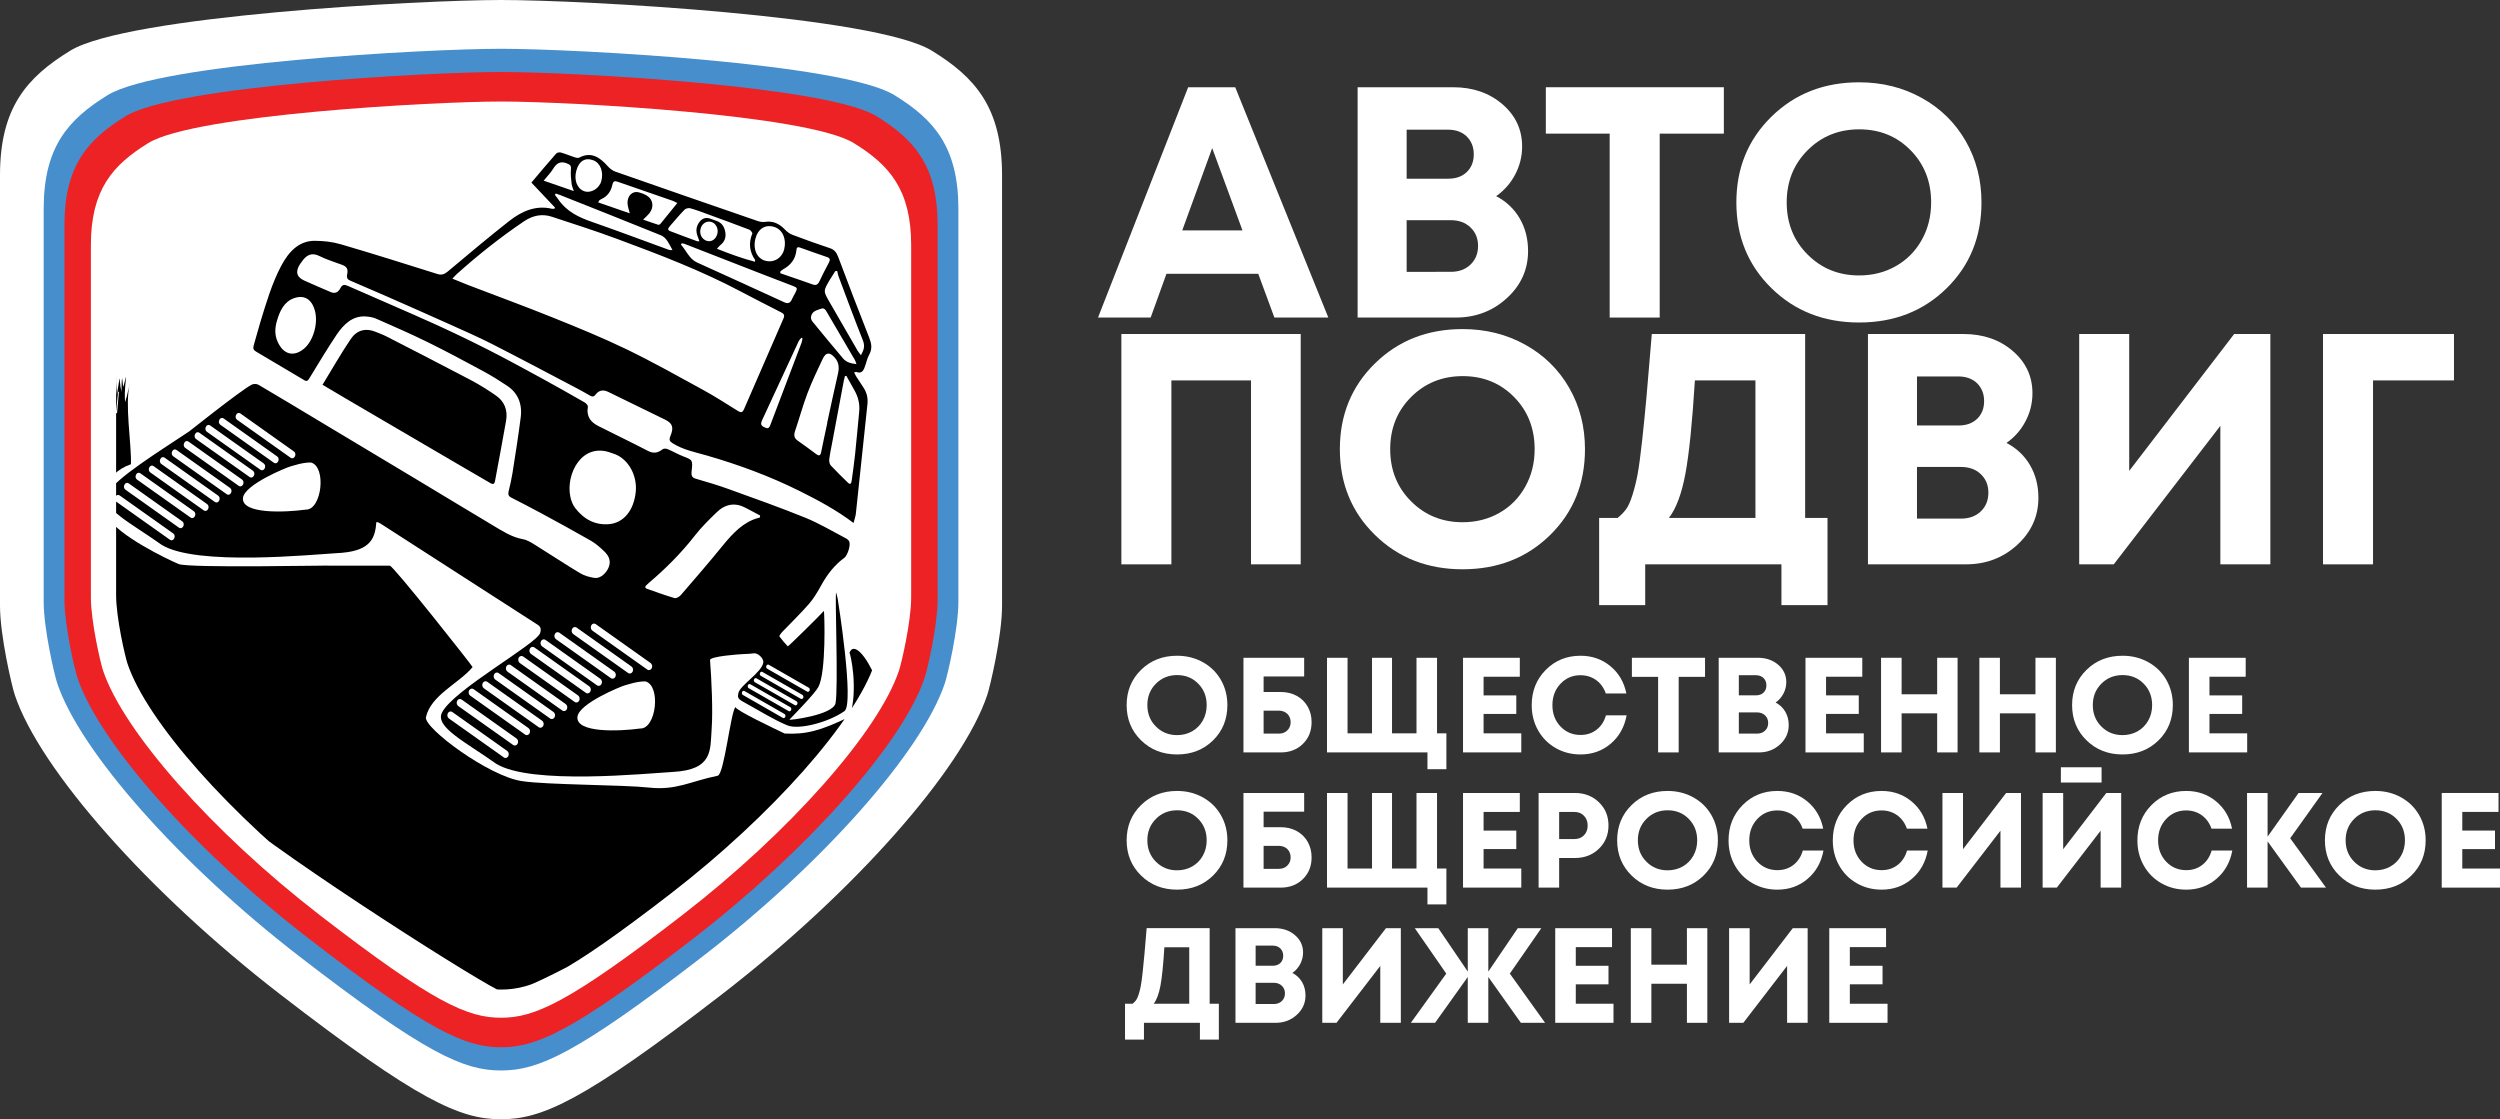 <?xml version="1.0" encoding="utf-8"?>
<!-- Generator: Adobe Illustrator 28.0.0, SVG Export Plug-In . SVG Version: 6.00 Build 0)  -->
<svg version="1.1" id="Layer_1" xmlns="http://www.w3.org/2000/svg" xmlns:xlink="http://www.w3.org/1999/xlink" x="0px" y="0px"
	 viewBox="0 0 1855.56 830.74" style="enable-background:new 0 0 1855.56 830.74;" xml:space="preserve">
<rect x="0" y="0" width="1855.56" height="830.74" fill="#333333" stroke="none"/>
<style type="text/css">
	.st0{fill:#FFFFFF;}
	.st1{fill:#478ECC;}
	.st2{fill:#AFADAE;}
	.st3{fill:#ED2224;}
	.st4{clip-path:url(#SVGID_00000148640690791529309230000007806968590558623912_);}
</style>
<g>
	<g>
		<path class="st0" d="M945.88,235.7l-11.97-32.48h-68.14l-11.72,32.48h-39.08l66.92-170.95h34.92l69.11,170.95H945.88z
			 M899.72,109.93l-22.22,61.06h44.69L899.72,109.93z"/>
		<path class="st0" d="M1110.48,145.59c7.49,3.91,13.31,9.4,17.46,16.48c4.15,7.08,6.23,15.18,6.23,24.3
			c0,13.68-5.25,25.32-15.75,34.92c-10.5,9.61-23.16,14.41-37.98,14.41h-72.78V64.75h70.82c14.65,0,26.86,4.19,36.63,12.58
			c9.77,8.39,14.65,18.85,14.65,31.38c0,7.33-1.71,14.25-5.13,20.76C1121.22,135.98,1116.5,141.35,1110.48,145.59z M1093.87,114.57
			c0-2.77-0.45-5.25-1.34-7.45c-0.9-2.2-2.16-4.11-3.79-5.74c-1.63-1.63-3.62-2.89-5.98-3.79c-2.36-0.89-5.01-1.34-7.94-1.34h-30.77
			v36.39h30.77c5.86,0,10.5-1.67,13.92-5.01C1092.16,124.3,1093.87,119.94,1093.87,114.57z M1076.78,201.76
			c6.02,0,10.91-1.79,14.65-5.37c3.74-3.58,5.62-8.22,5.62-13.92c0-5.53-1.87-10.09-5.62-13.68c-3.75-3.58-8.63-5.37-14.65-5.37
			h-32.73v38.34H1076.78z"/>
		<path class="st0" d="M1279.48,64.75v34.44h-47.62V235.7h-37.12V99.18h-47.38V64.75H1279.48z"/>
		<path class="st0" d="M1379.86,239.37c-26.05,0-47.75-8.51-65.08-25.52c-17.34-17.01-26.01-38.22-26.01-63.62
			s8.67-46.6,26.01-63.62c17.34-17.01,39.03-25.52,65.08-25.52c17.09,0,32.6,3.87,46.52,11.6c13.92,7.73,24.79,18.4,32.6,31.99
			c7.82,13.6,11.72,28.78,11.72,45.55c0,25.56-8.63,46.81-25.89,63.74C1427.56,230.9,1405.9,239.37,1379.86,239.37z M1379.86,204.44
			c10.09,0,19.21-2.32,27.35-6.96c8.14-4.64,14.53-11.11,19.17-19.42c4.64-8.3,6.96-17.58,6.96-27.84
			c0-15.47-5.09-28.37-15.26-38.71c-10.18-10.34-22.88-15.51-38.1-15.51c-15.23,0-28.01,5.17-38.34,15.51
			c-10.34,10.34-15.51,23.24-15.51,38.71c0,15.47,5.17,28.37,15.51,38.71C1351.97,199.28,1364.72,204.44,1379.86,204.44z"/>
		<path class="st0" d="M832.31,247.91h133.1v170.95h-36.88V282.35h-59.1v136.52h-37.12V247.91z"/>
		<path class="st0" d="M1085.57,422.53c-26.05,0-47.75-8.51-65.08-25.52c-17.34-17.01-26.01-38.22-26.01-63.62
			s8.67-46.6,26.01-63.62c17.34-17.01,39.03-25.52,65.08-25.52c17.09,0,32.6,3.87,46.52,11.6c13.92,7.73,24.79,18.4,32.6,31.99
			c7.82,13.6,11.72,28.78,11.72,45.55c0,25.56-8.63,46.81-25.89,63.74C1133.27,414.07,1111.61,422.53,1085.57,422.53z
			 M1085.57,387.61c10.09,0,19.21-2.32,27.35-6.96c8.14-4.64,14.53-11.11,19.17-19.42c4.64-8.3,6.96-17.58,6.96-27.84
			c0-15.47-5.09-28.37-15.26-38.71c-10.18-10.34-22.88-15.51-38.1-15.51c-15.23,0-28.01,5.17-38.34,15.51
			c-10.34,10.34-15.51,23.24-15.51,38.71c0,15.47,5.17,28.37,15.51,38.71C1057.68,382.44,1070.43,387.61,1085.57,387.61z"/>
		<path class="st0" d="M1339.8,384.43h16.61v64.72h-34.19v-30.28h-101.11v30.28h-34.19v-64.72h13.68c2.44-1.95,4.52-4.07,6.23-6.35
			c1.71-2.28,3.33-5.9,4.88-10.87c1.54-4.96,2.81-10.09,3.79-15.39c0.98-5.29,2.08-13.47,3.3-24.54c1.22-11.07,2.32-22.1,3.3-33.09
			c0.98-10.99,2.28-26.41,3.91-46.28h113.81V384.43z M1257.99,282.35c-1.95,31.59-4.32,54.75-7.08,69.48
			c-2.77,14.74-6.84,25.6-12.21,32.6h64.23V282.35H1257.99z"/>
		<path class="st0" d="M1489.26,328.75c7.49,3.91,13.31,9.4,17.46,16.48c4.15,7.08,6.23,15.18,6.23,24.3
			c0,13.68-5.25,25.32-15.75,34.92c-10.5,9.61-23.16,14.41-37.98,14.41h-72.78V247.91h70.82c14.65,0,26.86,4.19,36.63,12.58
			c9.77,8.39,14.65,18.85,14.65,31.38c0,7.33-1.71,14.25-5.13,20.76C1500.01,319.15,1495.28,324.52,1489.26,328.75z M1472.66,297.74
			c0-2.77-0.45-5.25-1.34-7.45c-0.9-2.2-2.16-4.11-3.79-5.74c-1.63-1.63-3.62-2.89-5.98-3.79c-2.36-0.89-5.01-1.34-7.94-1.34h-30.77
			v36.39h30.77c5.86,0,10.5-1.67,13.92-5.01C1470.95,307.47,1472.66,303.11,1472.66,297.74z M1455.56,384.92
			c6.02,0,10.91-1.79,14.65-5.37c3.74-3.58,5.62-8.22,5.62-13.92c0-5.53-1.87-10.09-5.62-13.68c-3.75-3.58-8.63-5.37-14.65-5.37
			h-32.73v38.34H1455.56z"/>
		<path class="st0" d="M1658.26,247.91h26.86v170.95h-37.12V316.05l-79.13,102.82h-25.64V247.91h37.12v101.6L1658.26,247.91z"/>
		<path class="st0" d="M1821.4,247.91v34.44h-60.08v136.52h-37.12V247.91H1821.4z"/>
	</g>
	<g>
		<path class="st0" d="M873.65,559.97c-10.7,0-19.62-3.5-26.74-10.49c-7.12-6.99-10.69-15.7-10.69-26.14s3.56-19.15,10.69-26.14
			c7.12-6.99,16.04-10.49,26.74-10.49c7.02,0,13.4,1.59,19.12,4.77c5.72,3.18,10.19,7.56,13.4,13.15
			c3.21,5.59,4.82,11.83,4.82,18.71c0,10.5-3.55,19.23-10.64,26.19C893.26,556.49,884.36,559.97,873.65,559.97z M873.65,545.62
			c4.15,0,7.89-0.95,11.24-2.86c3.34-1.91,5.97-4.57,7.88-7.98s2.86-7.22,2.86-11.44c0-6.36-2.09-11.66-6.27-15.91
			c-4.18-4.25-9.4-6.37-15.65-6.37c-6.26,0-11.51,2.12-15.75,6.37c-4.25,4.25-6.37,9.55-6.37,15.91c0,6.36,2.12,11.66,6.37,15.91
			C862.2,543.5,867.43,545.62,873.65,545.62z"/>
		<path class="st0" d="M950.52,513.61c4.48,0,8.46,0.95,11.94,2.86c3.48,1.91,6.19,4.57,8.13,7.98c1.94,3.41,2.91,7.26,2.91,11.54
			c0,6.56-2.16,11.94-6.47,16.16c-4.31,4.21-9.82,6.32-16.51,6.32h-27.6v-70.24h45.06v13.85h-30.1v11.54H950.52z M949.22,544.52
			c2.54,0,4.63-0.8,6.27-2.41c1.64-1.61,2.46-3.65,2.46-6.12c0-1.2-0.22-2.34-0.65-3.41c-0.44-1.07-1.02-1.97-1.76-2.71
			c-0.74-0.74-1.66-1.32-2.76-1.76c-1.1-0.43-2.29-0.65-3.56-0.65h-11.34v17.06H949.22z"/>
		<path class="st0" d="M1066.62,544.32h6.92v26.59h-14.05v-12.44h-74.56v-70.24h15.25v56.09h18.16v-56.09h14.85v56.09h18.16v-56.09
			h15.25V544.32z"/>
		<path class="st0" d="M1101.14,544.32h28v14.15h-43.25v-70.24h42.15v14.05h-26.89v13.85h24.28v13.75h-24.28V544.32z"/>
		<path class="st0" d="M1173.09,559.97c-6.76,0-12.91-1.59-18.46-4.77c-5.55-3.18-9.9-7.56-13.04-13.15
			c-3.15-5.58-4.72-11.79-4.72-18.61c0-10.44,3.46-19.17,10.39-26.19c6.92-7.02,15.54-10.54,25.84-10.54
			c8.56,0,15.96,2.58,22.18,7.73c6.22,5.15,10.17,11.91,11.84,20.27h-15.25c-0.94-2.74-2.31-5.13-4.11-7.17
			c-1.81-2.04-3.96-3.61-6.47-4.72s-5.24-1.66-8.18-1.66c-5.95,0-10.92,2.12-14.9,6.37c-3.98,4.25-5.97,9.53-5.97,15.85
			c0,6.32,1.99,11.59,5.97,15.8c3.98,4.21,8.95,6.32,14.9,6.32c4.62,0,8.6-1.3,11.94-3.91c3.34-2.61,5.65-6.15,6.92-10.64h15.35
			c-1.61,8.7-5.54,15.71-11.79,21.02C1189.27,557.31,1181.79,559.97,1173.09,559.97z"/>
		<path class="st0" d="M1265.52,488.22v14.15h-19.57v56.09h-15.25v-56.09h-19.47v-14.15H1265.52z"/>
		<path class="st0" d="M1317.9,521.44c3.08,1.61,5.47,3.86,7.17,6.77s2.56,6.24,2.56,9.98c0,5.62-2.16,10.4-6.47,14.35
			c-4.32,3.95-9.52,5.92-15.6,5.92h-29.9v-70.24h29.1c6.02,0,11.04,1.72,15.05,5.17c4.01,3.45,6.02,7.74,6.02,12.89
			c0,3.01-0.7,5.85-2.11,8.53S1320.37,519.7,1317.9,521.44z M1311.07,508.69c0-1.14-0.19-2.16-0.55-3.06
			c-0.37-0.9-0.89-1.69-1.56-2.36c-0.67-0.67-1.49-1.19-2.46-1.56c-0.97-0.37-2.06-0.55-3.26-0.55h-12.64v14.95h12.64
			c2.41,0,4.31-0.68,5.72-2.06C1310.37,512.69,1311.07,510.9,1311.07,508.69z M1304.05,544.52c2.47,0,4.48-0.74,6.02-2.21
			c1.54-1.47,2.31-3.38,2.31-5.72c0-2.27-0.77-4.15-2.31-5.62c-1.54-1.47-3.55-2.21-6.02-2.21h-13.45v15.75H1304.05z"/>
		<path class="st0" d="M1355.33,544.32h28v14.15h-43.25v-70.24h42.15v14.05h-26.89v13.85h24.28v13.75h-24.28V544.32z"/>
		<path class="st0" d="M1437.81,488.22h15.15v70.24h-15.15v-29h-26.39v29h-15.25v-70.24h15.25v27.09h26.39V488.22z"/>
		<path class="st0" d="M1510.77,488.22h15.15v70.24h-15.15v-29h-26.39v29h-15.25v-70.24h15.25v27.09h26.39V488.22z"/>
		<path class="st0" d="M1575.39,559.97c-10.7,0-19.62-3.5-26.74-10.49c-7.12-6.99-10.69-15.7-10.69-26.14s3.56-19.15,10.69-26.14
			c7.12-6.99,16.04-10.49,26.74-10.49c7.02,0,13.4,1.59,19.12,4.77c5.72,3.18,10.19,7.56,13.4,13.15
			c3.21,5.59,4.82,11.83,4.82,18.71c0,10.5-3.55,19.23-10.64,26.19C1594.99,556.49,1586.09,559.97,1575.39,559.97z M1575.39,545.62
			c4.15,0,7.89-0.95,11.24-2.86c3.34-1.91,5.97-4.57,7.88-7.98s2.86-7.22,2.86-11.44c0-6.36-2.09-11.66-6.27-15.91
			c-4.18-4.25-9.4-6.37-15.65-6.37c-6.26,0-11.51,2.12-15.75,6.37c-4.25,4.25-6.37,9.55-6.37,15.91c0,6.36,2.12,11.66,6.37,15.91
			C1563.93,543.5,1569.17,545.62,1575.39,545.62z"/>
		<path class="st0" d="M1639.91,544.32h28v14.15h-43.25v-70.24h42.15v14.05h-26.89v13.85h24.28v13.75h-24.28V544.32z"/>
		<path class="st0" d="M873.65,660.32c-10.7,0-19.62-3.5-26.74-10.49c-7.12-6.99-10.69-15.7-10.69-26.14s3.56-19.15,10.69-26.14
			c7.12-6.99,16.04-10.49,26.74-10.49c7.02,0,13.4,1.59,19.12,4.77c5.72,3.18,10.19,7.56,13.4,13.15
			c3.21,5.59,4.82,11.83,4.82,18.71c0,10.5-3.55,19.23-10.64,26.19C893.26,656.84,884.36,660.32,873.65,660.32z M873.65,645.97
			c4.15,0,7.89-0.95,11.24-2.86c3.34-1.91,5.97-4.57,7.88-7.98s2.86-7.22,2.86-11.44c0-6.36-2.09-11.66-6.27-15.91
			c-4.18-4.25-9.4-6.37-15.65-6.37c-6.26,0-11.51,2.12-15.75,6.37c-4.25,4.25-6.37,9.55-6.37,15.91c0,6.36,2.12,11.66,6.37,15.91
			C862.2,643.85,867.43,645.97,873.65,645.97z"/>
		<path class="st0" d="M950.52,613.96c4.48,0,8.46,0.95,11.94,2.86c3.48,1.91,6.19,4.57,8.13,7.98c1.94,3.41,2.91,7.26,2.91,11.54
			c0,6.56-2.16,11.94-6.47,16.16c-4.31,4.21-9.82,6.32-16.51,6.32h-27.6v-70.24h45.06v13.85h-30.1v11.54H950.52z M949.22,644.87
			c2.54,0,4.63-0.8,6.27-2.41c1.64-1.61,2.46-3.65,2.46-6.12c0-1.2-0.22-2.34-0.65-3.41c-0.44-1.07-1.02-1.97-1.76-2.71
			c-0.74-0.74-1.66-1.32-2.76-1.76c-1.1-0.43-2.29-0.65-3.56-0.65h-11.34v17.06H949.22z"/>
		<path class="st0" d="M1066.62,644.66h6.92v26.59h-14.05v-12.44h-74.56v-70.24h15.25v56.09h18.16v-56.09h14.85v56.09h18.16v-56.09
			h15.25V644.66z"/>
		<path class="st0" d="M1101.14,644.66h28v14.15h-43.25v-70.24h42.15v14.05h-26.89v13.85h24.28v13.75h-24.28V644.66z"/>
		<path class="st0" d="M1168.98,588.57c7.09,0,13.01,2.29,17.76,6.87c4.75,4.58,7.12,10.34,7.12,17.26s-2.38,12.68-7.12,17.26
			c-4.75,4.58-10.67,6.87-17.76,6.87h-11.74v21.98h-15.25v-70.24H1168.98z M1168.38,622.79c3.01,0,5.43-0.94,7.27-2.81
			c1.84-1.87,2.76-4.28,2.76-7.23c0-2.94-0.92-5.37-2.76-7.27c-1.84-1.91-4.26-2.86-7.27-2.86h-11.14v20.17H1168.38z"/>
		<path class="st0" d="M1237.72,660.32c-10.7,0-19.62-3.5-26.74-10.49c-7.12-6.99-10.69-15.7-10.69-26.14s3.56-19.15,10.69-26.14
			c7.12-6.99,16.04-10.49,26.74-10.49c7.02,0,13.4,1.59,19.12,4.77c5.72,3.18,10.19,7.56,13.4,13.15
			c3.21,5.59,4.82,11.83,4.82,18.71c0,10.5-3.55,19.23-10.64,26.19C1257.32,656.84,1248.42,660.32,1237.72,660.32z M1237.72,645.97
			c4.15,0,7.89-0.95,11.24-2.86c3.34-1.91,5.97-4.57,7.88-7.98s2.86-7.22,2.86-11.44c0-6.36-2.09-11.66-6.27-15.91
			c-4.18-4.25-9.4-6.37-15.65-6.37c-6.26,0-11.51,2.12-15.75,6.37c-4.25,4.25-6.37,9.55-6.37,15.91c0,6.36,2.12,11.66,6.37,15.91
			C1226.26,643.85,1231.49,645.97,1237.72,645.97z"/>
		<path class="st0" d="M1319.2,660.32c-6.76,0-12.91-1.59-18.46-4.77c-5.55-3.18-9.9-7.56-13.04-13.15
			c-3.15-5.58-4.72-11.79-4.72-18.61c0-10.44,3.46-19.17,10.39-26.19c6.92-7.02,15.54-10.54,25.84-10.54
			c8.56,0,15.96,2.58,22.18,7.73c6.22,5.15,10.17,11.91,11.84,20.27h-15.25c-0.94-2.74-2.31-5.13-4.11-7.17
			c-1.81-2.04-3.96-3.61-6.47-4.72s-5.24-1.66-8.18-1.66c-5.95,0-10.92,2.12-14.9,6.37c-3.98,4.25-5.97,9.53-5.97,15.85
			c0,6.32,1.99,11.59,5.97,15.8c3.98,4.21,8.95,6.32,14.9,6.32c4.62,0,8.6-1.3,11.94-3.91c3.34-2.61,5.65-6.15,6.92-10.64h15.35
			c-1.61,8.7-5.54,15.71-11.79,21.02C1335.37,657.66,1327.89,660.32,1319.2,660.32z"/>
		<path class="st0" d="M1396.57,660.32c-6.76,0-12.91-1.59-18.46-4.77c-5.55-3.18-9.9-7.56-13.04-13.15
			c-3.15-5.58-4.72-11.79-4.72-18.61c0-10.44,3.46-19.17,10.39-26.19c6.92-7.02,15.54-10.54,25.84-10.54
			c8.56,0,15.96,2.58,22.18,7.73c6.22,5.15,10.17,11.91,11.84,20.27h-15.25c-0.94-2.74-2.31-5.13-4.11-7.17
			c-1.81-2.04-3.96-3.61-6.47-4.72s-5.24-1.66-8.18-1.66c-5.95,0-10.92,2.12-14.9,6.37c-3.98,4.25-5.97,9.53-5.97,15.85
			c0,6.32,1.99,11.59,5.97,15.8c3.98,4.21,8.95,6.32,14.9,6.32c4.62,0,8.6-1.3,11.94-3.91c3.34-2.61,5.65-6.15,6.92-10.64h15.35
			c-1.61,8.7-5.54,15.71-11.79,21.02C1412.74,657.66,1405.26,660.32,1396.57,660.32z"/>
		<path class="st0" d="M1488.99,588.57h11.04v70.24h-15.25v-42.25l-32.51,42.25h-10.54v-70.24h15.25v41.75L1488.99,588.57z"/>
		<path class="st0" d="M1563.35,588.57h11.04v70.24h-15.25v-42.25l-32.51,42.25h-10.54v-70.24h15.25v41.75L1563.35,588.57z
			 M1529.63,580.84V569.5h30.21v11.34H1529.63z"/>
		<path class="st0" d="M1622.65,660.32c-6.76,0-12.91-1.59-18.46-4.77c-5.55-3.18-9.9-7.56-13.04-13.15
			c-3.15-5.58-4.72-11.79-4.72-18.61c0-10.44,3.46-19.17,10.39-26.19c6.92-7.02,15.54-10.54,25.84-10.54
			c8.56,0,15.96,2.58,22.18,7.73c6.22,5.15,10.17,11.91,11.84,20.27h-15.25c-0.94-2.74-2.31-5.13-4.11-7.17
			c-1.81-2.04-3.96-3.61-6.47-4.72s-5.24-1.66-8.18-1.66c-5.95,0-10.92,2.12-14.9,6.37c-3.98,4.25-5.97,9.53-5.97,15.85
			c0,6.32,1.99,11.59,5.97,15.8c3.98,4.21,8.95,6.32,14.9,6.32c4.62,0,8.6-1.3,11.94-3.91c3.34-2.61,5.65-6.15,6.92-10.64h15.35
			c-1.61,8.7-5.54,15.71-11.79,21.02C1638.82,657.66,1631.35,660.32,1622.65,660.32z"/>
		<path class="st0" d="M1726.41,658.81h-18.56l-24.79-34.32v34.32h-15.25v-70.24h15.25v32.41l22.98-32.41h17.76l-23.98,33.62
			L1726.41,658.81z"/>
		<path class="st0" d="M1763.04,660.32c-10.7,0-19.62-3.5-26.74-10.49c-7.12-6.99-10.69-15.7-10.69-26.14s3.56-19.15,10.69-26.14
			c7.12-6.99,16.04-10.49,26.74-10.49c7.02,0,13.4,1.59,19.12,4.77c5.72,3.18,10.19,7.56,13.4,13.15
			c3.21,5.59,4.82,11.83,4.82,18.71c0,10.5-3.55,19.23-10.64,26.19C1782.64,656.84,1773.74,660.32,1763.04,660.32z M1763.04,645.97
			c4.15,0,7.89-0.95,11.24-2.86c3.34-1.91,5.97-4.57,7.88-7.98s2.86-7.22,2.86-11.44c0-6.36-2.09-11.66-6.27-15.91
			c-4.18-4.25-9.4-6.37-15.65-6.37c-6.26,0-11.51,2.12-15.75,6.37c-4.25,4.25-6.37,9.55-6.37,15.91c0,6.36,2.12,11.66,6.37,15.91
			C1751.58,643.85,1756.82,645.97,1763.04,645.97z"/>
		<path class="st0" d="M1827.56,644.66h28v14.15h-43.25v-70.24h42.15v14.05h-26.89v13.85h24.28v13.75h-24.28V644.66z"/>
		<path class="st0" d="M897.84,745.01h6.82v26.59h-14.05v-12.44h-41.54v12.44h-14.05v-26.59h5.62c1-0.8,1.86-1.67,2.56-2.61
			c0.7-0.94,1.37-2.42,2.01-4.47c0.64-2.04,1.15-4.15,1.56-6.32s0.85-5.54,1.35-10.09c0.5-4.55,0.95-9.08,1.35-13.6
			s0.94-10.85,1.61-19.02h46.76V745.01z M864.22,703.07c-0.8,12.98-1.77,22.5-2.91,28.55c-1.14,6.05-2.81,10.52-5.02,13.4h26.39
			v-41.95H864.22z"/>
		<path class="st0" d="M959.25,722.13c3.08,1.61,5.47,3.86,7.17,6.77s2.56,6.24,2.56,9.98c0,5.62-2.16,10.4-6.47,14.35
			c-4.32,3.95-9.52,5.92-15.6,5.92H917v-70.24h29.1c6.02,0,11.04,1.72,15.05,5.17c4.01,3.45,6.02,7.74,6.02,12.9
			c0,3.01-0.7,5.85-2.11,8.53C963.67,718.19,961.72,720.39,959.25,722.13z M952.43,709.39c0-1.14-0.19-2.16-0.55-3.06
			c-0.37-0.9-0.89-1.69-1.56-2.36c-0.67-0.67-1.49-1.19-2.46-1.56c-0.97-0.37-2.06-0.55-3.26-0.55h-12.64v14.95h12.64
			c2.41,0,4.31-0.69,5.72-2.06C951.72,713.39,952.43,711.6,952.43,709.39z M945.4,745.21c2.47,0,4.48-0.74,6.02-2.21
			c1.54-1.47,2.31-3.38,2.31-5.72c0-2.27-0.77-4.15-2.31-5.62c-1.54-1.47-3.55-2.21-6.02-2.21h-13.45v15.75H945.4z"/>
		<path class="st0" d="M1028.69,688.92h11.04v70.24h-15.25v-42.25l-32.51,42.25h-10.54v-70.24h15.25v41.75L1028.69,688.92z"/>
		<path class="st0" d="M1146.8,759.16h-17.96l-24.18-34.02v34.02h-15.25v-34.02l-24.28,34.02h-17.96l26.29-36.53l-23.38-33.72h17.46
			l21.88,32.21v-32.21h15.25v32.21l21.88-32.21h17.46l-23.38,33.72L1146.8,759.16z"/>
		<path class="st0" d="M1169.58,745.01h28v14.15h-43.25v-70.24h42.15v14.05h-26.89v13.85h24.28v13.75h-24.28V745.01z"/>
		<path class="st0" d="M1252.07,688.92h15.15v70.24h-15.15v-29h-26.39v29h-15.25v-70.24h15.25v27.09h26.39V688.92z"/>
		<path class="st0" d="M1330.64,688.92h11.04v70.24h-15.25v-42.25l-32.51,42.25h-10.54v-70.24h15.25v41.75L1330.64,688.92z"/>
		<path class="st0" d="M1372.98,745.01h28v14.15h-43.25v-70.24h42.15v14.05h-26.89v13.85h24.28v13.75h-24.28V745.01z"/>
	</g>
	<path class="st0" d="M371.88,830.74c-30.29,0-61.17-13.4-164.05-92.82C110.46,662.74,29.5,571.36,10.95,515.7
		C8.87,509.5,0,471.84,0,449.59V130.15C0,79.8,19.94,57.43,52.09,37.65C94.2,11.74,311.65,0,371.88,0
		c60.24,0,277.7,11.74,319.78,37.65c32.15,19.77,52.09,42.15,52.09,92.51v319.43c0,22.39-8.89,60.01-10.99,66.25
		c-18.5,55.52-99.46,146.91-196.84,222.09C433.04,817.34,402.17,830.74,371.88,830.74z"/>
	<path class="st1" d="M371.88,794.54c-27.65,0-55.83-12.23-149.75-84.73C133.25,641.18,59.35,557.76,42.41,506.96
		c-1.89-5.66-9.99-40.04-9.99-60.35V155.01c0-45.96,18.2-66.39,47.55-84.44c38.43-23.65,236.93-34.36,291.91-34.36
		c54.99,0,253.49,10.71,291.91,34.36c29.35,18.04,47.55,38.47,47.55,84.44V446.6c0,20.44-8.12,54.78-10.03,60.47
		c-16.89,50.68-90.79,134.1-179.68,202.73C427.71,782.3,399.53,794.54,371.88,794.54z"/>
	<path class="st2" d="M632.21,116.14C612.82,104.2,458.4,89.28,371.88,89.28c-86.53,0-240.94,14.92-260.35,26.85
		c-19.39,11.94-25.35,19.39-25.35,44.75c0,22.01,0,198.8,0,286.66c0,13.42,6.52,41.95,7.46,44.75
		c11.94,35.82,74.59,110.41,159.63,176.07c85.04,65.63,105.93,73.1,118.61,73.1c12.67,0,33.57-7.46,118.6-73.1
		c85.04-65.66,147.69-140.25,159.63-176.07c0.94-2.8,7.45-31.33,7.45-44.75c0-87.86,0-264.65,0-286.66
		C657.57,135.53,651.61,128.07,632.21,116.14z"/>
	<path class="st3" d="M371.88,777.31c-26.39,0-53.3-11.68-142.95-80.88C144.09,630.92,73.54,551.29,57.38,502.8
		c-1.81-5.4-9.54-38.22-9.54-57.61V166.84c0-43.87,17.37-63.37,45.39-80.61c36.69-22.58,226.17-32.8,278.65-32.8
		c52.49,0,241.98,10.23,278.65,32.8c28.02,17.22,45.39,36.73,45.39,80.61v278.34c0,19.51-7.75,52.29-9.58,57.73
		c-16.12,48.38-86.67,128.01-171.52,193.52C425.17,765.64,398.27,777.31,371.88,777.31z"/>
	<path class="st0" d="M371.88,755.39c-24.79,0-50.07-10.97-134.29-75.98C157.88,617.87,91.61,543.06,76.42,497.5
		c-1.7-5.08-8.96-35.9-8.96-54.12V181.89c0-41.21,16.32-59.53,42.64-75.72c34.47-21.21,212.47-30.82,261.78-30.82
		c49.31,0,227.33,9.61,261.77,30.82c26.32,16.18,42.64,34.5,42.64,75.72v261.49c0,18.33-7.28,49.13-9,54.23
		c-15.15,45.45-81.42,120.26-161.13,181.8C421.95,744.43,396.67,755.39,371.88,755.39z"/>
	<g>
		<defs>
			<path id="SVGID_1_" d="M371.88,734.48c-23.27,0-46.99-10.29-126.03-71.31c-74.81-57.76-137-127.96-151.26-170.72
				c-1.59-4.76-8.41-33.69-8.41-50.79v-245.4c0-38.68,15.32-55.87,40.02-71.07c32.35-19.9,199.4-28.92,245.68-28.92
				c46.28,0,213.34,9.02,245.67,28.92c24.7,15.19,40.02,32.38,40.02,71.07v245.4c0,17.2-6.83,46.11-8.44,50.9
				c-14.21,42.66-76.41,112.86-151.22,170.62C418.87,724.19,395.15,734.48,371.88,734.48z"/>
		</defs>
		<clipPath id="SVGID_00000019648094220578671930000009406080104298809234_">
			<use xlink:href="#SVGID_1_"  style="overflow:visible;"/>
		</clipPath>
		<g style="clip-path:url(#SVGID_00000019648094220578671930000009406080104298809234_);">
			<path d="M239.38,285.59c6.21,3.68,11.62,6.92,17.05,10.1c28.48,16.69,56.97,33.37,85.46,50.03c7.3,4.27,14.65,8.46,21.94,12.77
				c1.83,1.08,3.08,1.27,3.61-1.57c2.73-14.89,5.6-29.75,8.2-44.68c1.41-8.08-1.49-14.41-7.32-18.49
				c-6.02-4.21-12.23-8.12-18.62-11.49c-20.84-11-41.78-21.71-62.71-32.47c-2.74-1.41-5.62-2.46-8.45-3.6
				c-7.13-2.86-13.71-1.25-18.28,5.55C253.04,262.45,246.56,273.83,239.38,285.59z"/>
			<path d="M635.54,276.05c4.23,1.74,5.66-1.37,6.83-5.19c0.8-2.62,1.53-5.36,2.79-7.66c2.45-4.48,1.67-8.36-0.14-12.91
				c-7.83-19.78-15.4-39.71-22.92-59.65c-1.27-3.37-2.92-5.38-6.06-6.41c-9.37-3.08-18.66-6.48-27.93-9.97
				c-1.89-0.71-3.77-2.05-5.25-3.62c-4.32-4.58-9.1-6.88-15.03-5.95c-1.87,0.29-3.94-0.12-5.78-0.75
				c-35.17-12.12-70.32-24.29-105.44-36.59c-2.05-0.72-4.06-2.32-5.62-4.08c-6-6.82-12.46-10.78-20.95-6.33
				c-0.98,0.51-2.43,0.15-3.57-0.21c-3.39-1.09-6.71-2.54-10.12-3.51c-1.1-0.31-2.83-0.05-3.58,0.8c-6.09,6.9-12.01,14-18.36,21.49
				c5.94,6.29,11.74,12.43,17.54,18.58l-0.43,0.82c-0.67,0.02-1.36,0.18-1.99,0.03c-11.68-2.74-22.07,1.66-31.45,9
				c-15.48,12.12-30.59,24.9-45.74,37.58c-2.49,2.08-4.63,2.82-7.67,1.86c-23.89-7.52-47.77-15.06-71.77-22.08
				c-6.24-1.83-12.87-2.53-19.32-2.56c-11.51-0.05-19.21,7.83-24.94,18.7c-6.85,12.98-11.03,27.35-15.4,41.6
				c-1.75,5.7-3.18,11.53-4.92,17.24c-0.71,2.35-0.1,3.61,1.65,4.64c12.02,7.08,24.03,14.18,36,21.35c1.94,1.16,2.7,0.02,3.72-1.62
				c6.65-10.81,13.13-21.78,20.17-32.24c5.31-7.89,11.92-14.01,21.25-13.54c2.76,0.14,5.64,0.6,8.21,1.73
				c12.78,5.62,25.58,11.19,38.16,17.38c13.83,6.8,27.47,14.13,41.09,21.49c6.1,3.29,12.05,7,17.88,10.89
				c7.7,5.13,11.34,13.08,10.03,23.42c-1.76,13.83-3.94,27.6-6.11,41.35c-0.71,4.5-1.74,8.92-2.82,13.32
				c-0.6,2.45-0.14,3.83,1.79,4.82c7.39,3.78,14.79,7.57,22.11,11.54c12.39,6.72,24.78,13.45,37.04,20.49
				c3.58,2.06,6.89,4.93,9.98,7.93c2.84,2.75,5.12,6.28,3.58,11.1c-1.54,4.83-6.45,9.22-10.55,8.65c-3.73-0.53-7.64-1.56-10.95-3.55
				c-11.14-6.66-22.02-13.92-33.08-20.78c-2.98-1.85-6.14-3.88-9.4-4.45c-8.32-1.46-15.42-6.18-22.68-10.51
				c-18.53-11.05-36.99-22.28-55.49-33.4c-23.93-14.38-47.89-28.72-71.83-43.08c-15.38-9.22-30.72-18.52-46.17-27.58
				c-1.42-0.83-3.76-0.84-5.21-0.06c-4.22,2.29-15.19,10.44-28.11,20.42c0,0,0,0,0,0c0,0,0,0,0,0c-5.84,4.52-12.08,9.41-18.28,14.3
				c-21.65,14.5-55.08,34.9-60.59,46.32c-5.17,10.69,18.41,22.13,40.17,37.73c25.72,16.09,112.13,7.2,131.41,6.14
				c0.75-0.04,1.48-0.09,2.19-0.15l0.27,0.09c0,0,0.05-0.05,0.14-0.12c21.72-1.87,24.55-11.43,25.45-22.74
				c0.9-0.08,1.82,0.25,2.91,0.95c38.86,25.1,77.76,50.13,116.68,75.12c2.33,1.5,2.86,3.07,2.01,6.12
				c-2.27,8.17-64.81,42.44-72.97,59.33c-5.17,10.69,18.41,22.13,40.17,37.73c25.72,16.09,112.13,7.2,131.41,6.14
				c29.84-1.63,27.5-16.35,28.63-31.55c1.04-14.07-0.08-37.41-1.18-51.46c-0.22-2.8,22.1-4.38,24.54-4.44
				c2.75-0.06,5.5-0.26,8.23-0.59c2.7-0.32,7.28,3.84,6.76,6.91c-1.25,7.48-17.62,16.95-18.54,22.85c-0.4,2.6-0.84,3.76,3.48,6.14
				c14.17,7.8,22.57,13.28,32.87,17.57c8.55,3.56,30.72-2.29,42.42-10.56c7.5-5.31-4.93-83.08-5.03-83.53
				c-0.34-1.53-0.75-3.04-1.14-4.55c-1.02,1.37,1.71,70.28-0.42,82.13c-1.6,8.89-34.92,12.98-34.26,12.28
				c5.04-5.34,18.73-19.16,21.5-24.28c5.93-10.92,4.53-54.9,4.1-56.45c-1.22,1.66-26.49,26.63-26.79,26.32
				c-2.22-2.31-4.32-4.79-6.26-7.41c-0.17-0.23,0.98-2.1,1.75-2.9c6.78-7.11,13.84-13.87,20.33-21.32c3.57-4.1,6.46-9.12,9.2-14.06
				c4.47-8.07,9.89-14.89,16.89-19.97c2.32-1.69,4.75-8.97,3.79-11.9c-0.35-1.06-1.48-2.02-2.44-2.53
				c-10.01-5.23-19.82-11.13-30.14-15.33c-18.97-7.73-38.22-14.51-57.42-21.45c-7.88-2.85-15.88-5.18-23.89-7.52
				c-2.64-0.77-3.59-2.02-3.22-5.34c0.97-8.71,0.79-8.58-6.29-11.32c-3.91-1.51-7.62-3.73-11.51-5.35
				c-1.13-0.47-2.88-0.54-3.78,0.17c-3.49,2.74-6.75,3.27-10.76,1.18c-12.19-6.34-24.56-12.23-36.8-18.44
				c-5.32-2.7-9.16-6.65-7.83-14.53c0.14-0.82-1.41-2.45-2.45-3.05c-10.78-6.17-21.58-12.32-32.46-18.24
				c-13.22-7.2-26.45-14.43-39.83-21.2c-13.38-6.77-26.88-13.27-40.48-19.4c-20.96-9.44-42.06-18.42-63.07-27.69
				c-2.37-1.04-3.97-1.07-5.43,1.78c-1.61,3.14-4.08,4.24-7.21,2.85c-6.58-2.91-13.24-5.59-19.77-8.62
				c-5.69-2.64-6.53-6.88-2.74-12.42c0.26-0.38,0.55-0.72,0.81-1.1c3.54-5.31,7.54-7.56,13.44-4.56c5.38,2.74,11.19,4.35,16.8,6.51
				c3.45,1.33,4.56,3.04,3.73,7.02c-0.61,2.94,0.43,3.9,2.43,4.76c9.23,3.94,18.46,7.9,27.66,11.95
				c15.31,6.74,30.61,13.49,45.87,20.36c10.62,4.78,21.29,9.43,31.72,14.74c20.96,10.68,41.77,21.77,62.63,32.72
				c3.3,1.73,6.57,3.56,9.82,5.44c1.54,0.89,2.78,1.21,4.12-0.57c2.68-3.55,5.9-3.91,9.58-2.09c14.02,6.9,28.09,13.67,42.11,20.55
				c5.59,2.74,6.66,5.83,3.95,12.24c-1.22,2.89-0.4,3.98,1.7,5.3c7.8,4.91,16.44,6.53,24.86,8.95
				c23.87,6.87,47.25,15.45,69.88,26.76c13.42,6.7,26.67,13.78,39.51,23.45c0.69-2.72,1.51-4.85,1.74-7.07
				c2.89-27.04,5.65-54.1,8.58-81.13c0.52-4.83-0.61-8.81-3.07-12.5c-1.72-2.58-3.43-5.17-5.1-7.79c-0.58-0.91-1.04-1.91-1.71-3.16
				C634.8,276.23,635.23,275.92,635.54,276.05z M175.19,308l0.15-0.28c0.63-1.21,1.99-1.6,3.02-0.87l39.84,28.26
				c1.03,0.73,1.37,2.33,0.74,3.54l-0.15,0.28c-0.63,1.21-1.99,1.6-3.02,0.87l-39.84-28.26C174.9,310.8,174.57,309.21,175.19,308z
				 M162.76,311.7l0.15-0.28c0.63-1.21,1.99-1.6,3.02-0.87l39.84,28.26c1.03,0.73,1.37,2.33,0.74,3.54l-0.15,0.28
				c-0.63,1.21-1.99,1.6-3.02,0.87l-39.84-28.26C162.47,314.5,162.13,312.91,162.76,311.7z M152.76,316.89l0.15-0.28
				c0.63-1.21,1.99-1.6,3.02-0.87L195.77,344c1.03,0.73,1.37,2.33,0.74,3.54l-0.15,0.28c-0.63,1.21-1.99,1.6-3.02,0.87l-39.84-28.26
				C152.47,319.69,152.14,318.1,152.76,316.89z M144.74,322.3l0.15-0.28c0.63-1.21,1.99-1.6,3.02-0.87l39.84,28.26
				c1.03,0.73,1.37,2.33,0.74,3.54l-0.15,0.28c-0.63,1.21-1.99,1.6-3.02,0.87l-39.84-28.26
				C144.45,325.11,144.11,323.52,144.74,322.3z M129.35,399.51l-0.15,0.28c-0.63,1.21-1.99,1.6-3.02,0.87L86.34,372.4
				c-1.03-0.73-1.37-2.33-0.74-3.54l0.15-0.28c0.63-1.21,1.99-1.6,3.02-0.87l39.84,28.26C129.64,396.71,129.97,398.3,129.35,399.51z
				 M136.07,390.54l-0.15,0.28c-0.63,1.21-1.99,1.6-3.02,0.87l-39.84-28.26c-1.03-0.73-1.37-2.33-0.74-3.54l0.15-0.28
				c0.63-1.21,1.99-1.6,3.02-0.87L135.32,387C136.36,387.73,136.69,389.32,136.07,390.54z M144.68,383.04l-0.15,0.28
				c-0.63,1.21-1.99,1.6-3.02,0.87l-39.84-28.26c-1.03-0.73-1.37-2.33-0.74-3.54l0.15-0.28c0.63-1.21,1.99-1.6,3.02-0.87
				l39.84,28.26C144.98,380.23,145.31,381.82,144.68,383.04z M154.5,377.72l-0.15,0.28c-0.63,1.21-1.99,1.6-3.02,0.87l-39.84-28.26
				c-1.03-0.73-1.37-2.33-0.74-3.54l0.15-0.28c0.63-1.21,1.99-1.6,3.02-0.87l39.84,28.26C154.79,374.92,155.13,376.51,154.5,377.72z
				 M162.71,371.45l-0.15,0.28c-0.63,1.21-1.99,1.6-3.02,0.87l-39.84-28.26c-1.03-0.73-1.37-2.33-0.74-3.54l0.15-0.28
				c0.63-1.21,1.99-1.6,3.02-0.87l39.84,28.26C163.01,368.64,163.34,370.23,162.71,371.45z M171.52,365.72l-0.15,0.28
				c-0.63,1.21-1.99,1.6-3.02,0.87l-39.84-28.26c-1.03-0.73-1.37-2.33-0.74-3.54l0.15-0.28c0.63-1.21,1.99-1.6,3.02-0.87
				l39.84,28.26C171.82,362.91,172.15,364.51,171.52,365.72z M177.26,360.66l-39.84-28.26c-1.03-0.73-1.37-2.33-0.74-3.54l0.15-0.28
				c0.63-1.21,1.99-1.6,3.02-0.87l39.84,28.26c1.03,0.73,1.37,2.33,0.74,3.54l-0.15,0.28C179.65,361,178.29,361.39,177.26,360.66z
				 M226.92,378.25c-15.39,2.12-47.71,3.45-46.59-8.61c0.93-10.01,32.92-22.9,35.22-23.44c2.3-0.54,8.75-3.01,15.24-2.92
				C242.51,346.38,238.84,378.7,226.92,378.25z M582.75,532.29c-0.44,0.74-1.31,0.92-1.94,0.41l-29.59-16.98
				c-0.63-0.51-0.79-1.53-0.35-2.27s1.31-0.92,1.94-0.41l29.59,16.98C583.03,530.54,583.19,531.56,582.75,532.29z M587.09,527.26
				c-0.44,0.74-1.31,0.92-1.94,0.41l-29.59-16.98c-0.63-0.51-0.79-1.53-0.35-2.27c0.44-0.74,1.31-0.92,1.94-0.41l29.59,16.98
				C587.36,525.5,587.52,526.52,587.09,527.26z M591.67,522.85c-0.44,0.74-1.31,0.92-1.94,0.41l-29.59-16.98
				c-0.63-0.51-0.79-1.53-0.35-2.27c0.44-0.74,1.31-0.92,1.94-0.41l29.59,16.98C591.95,521.09,592.11,522.11,591.67,522.85z
				 M596.06,518.11c-0.44,0.74-1.31,0.92-1.94,0.41l-29.59-16.98c-0.63-0.51-0.79-1.53-0.35-2.27c0.44-0.74,1.31-0.92,1.94-0.41
				l29.59,16.98C596.34,516.35,596.5,517.37,596.06,518.11z M568.91,493.95c0.44-0.74,1.31-0.92,1.94-0.41l29.59,16.98
				c0.63,0.51,0.79,1.53,0.35,2.27c-0.44,0.74-1.31,0.92-1.94,0.41l-29.59-16.98C568.63,495.71,568.47,494.69,568.91,493.95z
				 M438.84,464.17c0.69-1.33,2.18-1.75,3.31-0.95l40.77,28.92c1.13,0.8,1.5,2.55,0.81,3.87c-0.69,1.33-2.18,1.75-3.31,0.95
				l-40.77-28.92C438.52,467.23,438.15,465.49,438.84,464.17z M424.64,466.73c0.69-1.33,2.18-1.75,3.31-0.95l40.77,28.92
				c1.13,0.8,1.5,2.55,0.81,3.87s-2.18,1.75-3.31,0.95l-40.77-28.92C424.31,469.8,423.95,468.06,424.64,466.73z M411.84,470.54
				c0.69-1.33,2.18-1.75,3.31-0.95l40.77,28.92c1.13,0.8,1.5,2.55,0.81,3.87v0c-0.69,1.33-2.18,1.75-3.31,0.95l-40.77-28.92
				C411.51,473.61,411.15,471.87,411.84,470.54z M401.54,475.88c0.69-1.33,2.18-1.75,3.31-0.95l40.77,28.92
				c1.13,0.8,1.5,2.55,0.81,3.87c-0.69,1.33-2.18,1.75-3.31,0.95l-40.77-28.92C401.22,478.95,400.86,477.21,401.54,475.88z
				 M393.28,481.46c0.69-1.33,2.18-1.75,3.31-0.95l40.77,28.92c1.13,0.8,1.5,2.55,0.81,3.87c-0.69,1.33-2.18,1.75-3.31,0.95
				l-40.77-28.92C392.96,484.53,392.59,482.79,393.28,481.46z M377.28,561.24c-0.69,1.33-2.18,1.75-3.31,0.95l-40.77-28.92
				c-1.13-0.8-1.5-2.55-0.81-3.87c0.69-1.33,2.18-1.75,3.31-0.95l40.77,28.92C377.6,558.17,377.97,559.91,377.28,561.24z M384.2,552
				c-0.69,1.33-2.18,1.75-3.31,0.95l-40.77-28.92c-1.13-0.8-1.5-2.55-0.81-3.87l0,0c0.69-1.33,2.18-1.75,3.31-0.95l40.77,28.92
				C384.52,548.93,384.89,550.67,384.2,552z M393.07,544.28L393.07,544.28c-0.69,1.33-2.18,1.75-3.31,0.95l-40.77-28.92
				c-1.13-0.8-1.5-2.55-0.81-3.87c0.69-1.33,2.18-1.75,3.31-0.95l40.77,28.92C393.39,541.21,393.76,542.95,393.07,544.28z
				 M403.18,538.81c-0.69,1.33-2.18,1.75-3.31,0.95l-40.77-28.92c-1.13-0.8-1.5-2.55-0.81-3.87s2.18-1.75,3.31-0.95l40.77,28.92
				C403.5,535.74,403.87,537.48,403.18,538.81z M411.64,532.34c-0.69,1.33-2.18,1.75-3.31,0.95l-40.77-28.92
				c-1.13-0.8-1.5-2.55-0.81-3.87c0.69-1.33,2.18-1.75,3.31-0.95l40.77,28.92C411.96,529.28,412.32,531.02,411.64,532.34z
				 M420.71,526.45L420.71,526.45c-0.69,1.33-2.18,1.75-3.31,0.95l-40.77-28.92c-1.13-0.8-1.5-2.55-0.81-3.87s2.18-1.75,3.31-0.95
				l40.77,28.92C421.03,523.38,421.39,525.12,420.71,526.45z M426.56,521.01l-40.77-28.92c-1.13-0.8-1.5-2.55-0.81-3.87v0
				c0.69-1.33,2.18-1.75,3.31-0.95l40.77,28.92c1.13,0.8,1.5,2.55,0.81,3.87S427.69,521.81,426.56,521.01z M475.17,540.72
				c-15.39,2.12-47.71,3.45-46.59-8.61c0.93-10.01,32.92-22.9,35.22-23.44c2.3-0.54,8.75-3.01,15.24-2.92
				C490.77,508.86,487.1,541.17,475.17,540.72z M479.28,434.81c0.77-0.8,1.58-1.55,2.41-2.26c12.34-10.47,23.87-21.96,34.18-35.19
				c4.84-6.22,10.45-11.67,16-17.06c6.54-6.37,13.9-7.52,21.74-3.28c3.5,1.9,7.03,3.72,10.55,5.58c-0.05,0.49-0.09,0.98-0.14,1.47
				c-0.41,0.12-0.81,0.24-1.22,0.35c-11.02,2.98-18.89,11.34-26.42,20.6c-10.12,12.44-20.56,24.52-31,36.59
				c-1.16,1.34-3.4,2.68-4.78,2.28c-7.02-2.03-13.92-4.62-20.86-7.05c-0.33-0.12-0.57-0.61-0.85-0.91
				C479.05,435.46,479.08,435.02,479.28,434.81z M453.73,336.17c1.09,0.38,2.2,0.69,3.27,1.14c9.87,4.19,16.16,16.12,14.84,28.09
				c-1.49,13.47-8.93,22.67-19.73,23.63c-9.98,0.89-18.54-3.27-25.22-11.99c-1.71-2.24-2.94-5.36-3.56-8.31
				C419.74,351.86,431.92,327.84,453.73,336.17z M233.87,231.19c2.28,9.34-1.49,21.99-8.22,27.6c-7.72,6.44-15.46,4.33-19.69-5.39
				c-2.16-4.96-1.96-10.05-0.43-15.19c2.2-7.76,5.54-14.4,12.77-16.92C226.03,218.61,231.7,222.28,233.87,231.19z M619.96,201.24
				c0.48-0.04,0.96-0.08,1.44-0.12c0.3,1.27,0.46,2.61,0.91,3.8c5.99,15.94,11.87,31.95,18.15,47.73c1.7,4.28,0.67,7.21-1.45,11
				c-0.97-1.3-1.84-2.25-2.49-3.38c-6.9-11.91-13.74-23.86-20.64-35.77c-4.9-8.46-4.94-8.45,0-16.78
				C617.19,205.52,618.6,203.4,619.96,201.24z M591.19,185.21c0.19-2.15,1.53-1.83,2.82-1.37c6.63,2.35,13.25,4.73,19.9,6.98
				c2.32,0.78,2.38,2.07,1.25,4.22c-2.39,4.52-4.78,9.05-6.94,13.72c-1.22,2.65-2.7,3.22-5.06,2.36
				c-5.82-2.12-11.69-4.07-17.54-6.09c-2.14-0.74-4.29-1.48-6.43-2.23c-0.02-0.41-0.04-0.83-0.05-1.24
				c0.64-0.52,1.24-1.16,1.94-1.55C586.51,197.01,590.53,192.73,591.19,185.21z M565.47,203.36c7.66,2.98,15.34,5.89,23,8.85
				c3.43,1.32,3.56,1.73,1.79,5.22c-0.74,1.46-1.67,2.8-2.29,4.32c-1.31,3.21-3,3.93-5.96,2.56c-21.56-9.95-43.17-19.72-64.77-29.54
				c-5.57-2.53-7.87-8.8-11.82-13.19c0.2-0.33,0.39-0.65,0.59-0.98c0.68,0.12,1.39,0.13,2.03,0.38
				C527.19,188.42,546.32,195.9,565.47,203.36z M519.97,169.82c1.02-4.09,4.75-6.27,8.43-4.94c3.1,1.12,4.95,5.04,4.06,8.58
				c-1.05,4.18-4.52,6.47-7.98,5.28C520.89,177.5,518.99,173.76,519.97,169.82z M560.54,177.7c1.81-7.78,7.38-11.42,14.16-9.25
				c6.08,1.94,9.15,8.69,7.41,16.3c-1.56,6.84-7.88,10.64-14.42,8.68C561.85,191.66,558.83,185.03,560.54,177.7z M512.34,154.58
				c4.42,1.22,8.75,2.9,13.1,4.48c10.27,3.75,20.53,7.5,30.75,11.42c0.95,0.36,2.41,2.38,2.23,2.82
				c-2.99,7.14-2.07,13.59,2.03,19.67c0.09,0.13-0.03,0.45-0.11,1.31c-9.41-2.48-18.5-5.77-28.21-9.65
				c1.32-1.43,1.83-2.16,2.48-2.66c2.83-2.21,4.35-5.18,3.8-9.22c-0.57-4.13-2.46-7.14-5.94-8.54c-1.76-0.71-3.55-1.31-5.33-1.94
				c-3.18-1.12-5.95-0.32-8.13,2.66c-2.31,3.16-2.7,6.69-1.2,10.49c0.44,1.11,0.82,2.24,1.31,3.58c-0.82,0.09-1.14,0.23-1.4,0.14
				c-6.8-2.51-13.61-4.97-20.37-7.61c-2.43-0.95-1.18-2.49-0.09-3.74c3.54-4.07,7-8.25,10.74-12.06
				C508.99,154.7,511.01,154.21,512.34,154.58z M454.46,137.37c0.64-2.95,1.73-3.27,3.98-2.48c13.57,4.77,27.17,9.4,40.75,14.11
				c1.03,0.36,2.01,0.96,3.53,1.69c-4.4,5.45-8.42,10.46-12.49,15.4c-0.38,0.46-1.19,0.89-1.66,0.74
				c-3.59-1.13-7.15-2.42-11.23-3.83c1.89-1.88,3.32-3.06,4.5-4.52c3.83-4.73,2.99-10.6-1.99-13.45c-1.84-1.05-3.85-1.82-5.86-2.32
				c-4.61-1.15-8.53,2.69-8.23,8.25c0.13,2.44,1.06,4.82,1.67,7.38c-7.77-2.69-15.49-5.36-23.41-8.1c0.49-0.97,0.58-1.36,0.8-1.53
				c0.51-0.39,1.07-0.74,1.64-1C450.58,145.81,453.38,142.35,454.46,137.37z M427.74,126.74c1.96-7.26,6.61-10.09,12.71-7.74
				c5.19,2,7.69,8.59,5.85,15.42c-1.52,5.64-7.91,9.33-12.88,7.43C428.28,139.88,425.9,133.56,427.74,126.74z M410.68,125.09
				c2.96-4.91,6.46-5.59,10.97-3.44c1.89,0.9,2.32,1.72,2.1,4.21c-0.31,3.49,0.13,7.1,0.52,10.62c0.19,1.7,0.99,3.31,1.63,5.35
				c-7.57-2.62-14.57-5.04-22.37-7.74C406.41,130.52,408.87,128.08,410.68,125.09z M411.87,144.64c0.19-0.34,0.39-0.69,0.59-1.03
				c1.04,0.36,2.09,0.68,3.11,1.08c24.99,9.95,50.01,19.81,74.94,29.94c4.29,1.74,6.25,6.68,8.61,10.95
				c-1.13,0.18-2.05,0.07-2.9-0.24c-18.88-6.87-37.71-13.98-56.67-20.58c-9.77-3.4-18.97-7.54-25.52-17.26
				C413.36,146.51,412.59,145.6,411.87,144.64z M547.85,305.12c-8.58-5.35-17.11-10.85-25.9-15.67
				c-18.92-10.36-37.77-20.95-57.06-30.27c-17.95-8.67-36.34-16.15-54.72-23.55c-20.64-8.31-41.49-15.94-62.23-23.89
				c-3.8-1.46-7.57-3.04-12.18-4.91c1.53-1.6,2.37-2.59,3.31-3.44c15.87-14.23,32.38-27.31,49.71-39.03
				c6.71-4.54,13.57-5.88,20.87-3.48c16.23,5.35,32.51,10.55,48.58,16.52c30.96,11.5,61.88,23.23,91.54,38.95
				c9.89,5.25,19.88,10.26,29.81,15.39c1.7,0.88,3.21,1.74,1.97,4.56c-9.8,22.42-19.56,44.86-29.29,67.33
				C551.16,306.19,549.99,306.45,547.85,305.12z M566.9,316.88c-2.17-1-2.39-2.56-1.32-4.86c9.08-19.55,18.1-39.13,27.18-58.67
				c0.48-1.03,1.36-1.81,2.06-2.7c0.27,0.16,0.54,0.32,0.81,0.49c-0.22,1.07-0.31,2.22-0.68,3.21
				c-7.75,20.44-15.56,40.84-23.27,61.3C570.42,318.97,568.74,317.72,566.9,316.88z M609.52,335.45c-0.62,3.17-1.92,2.93-3.74,1.59
				c-4.47-3.28-8.86-6.7-13.43-9.78c-2.75-1.85-3.41-3.9-2.22-7.4c3.17-9.32,5.76-18.93,9.23-28.08
				c3.31-8.71,7.32-17.07,11.27-25.42c2.36-4.99,5.16-5.1,8.75-1.16c3.17,3.47,3.7,7.36,2.58,12.17
				c-2.83,12.14-5.37,24.36-8.03,36.55c0.03,0.01,0.07,0.02,0.1,0.03C612.52,321.11,610.92,328.25,609.52,335.45z M634.06,289.46
				c2.82,4.89,4.23,10.19,3.65,16.13c-1.03,10.57-1.95,21.16-3.06,31.73c-0.67,6.36-1.6,12.68-2.45,19.02
				c-0.26,1.94-0.68,4.03-2.86,1.91c-4.3-4.17-8.6-8.35-12.71-12.78c-0.86-0.93-1.32-3.04-1.15-4.47c0.48-4.06,1.37-8.06,2.12-12.08
				c2.9-15.49,5.8-30.97,8.71-46.46c0.21-1.1,0.54-2.17,0.81-3.25c0.35-0.09,0.7-0.18,1.05-0.26
				C630.13,282.46,632.06,285.99,634.06,289.46z M625.72,266.03c-7.65-9.03-15.2-18.18-22.7-27.38c-0.69-0.84-1.3-2.45-1.1-3.48
				c0.87-4.52,4.43-4.83,7.43-6.01c2.54-1,3.53,1.07,4.65,2.99c6.85,11.69,13.7,23.37,20.53,35.08c0.38,0.66,0.57,1.47,1.16,3.04
				C631.59,269.75,628.22,268.98,625.72,266.03z"/>
		</g>
		<path style="clip-path:url(#SVGID_00000019648094220578671930000009406080104298809234_);" d="M630.51,484.52
			c0.57,0.14,6.73,26.22,0.29,47.34c-21.85,10.63-32.61,13.38-48.41,12.59c-7.4-3.54-36.41-17.27-36.57-19.69
			c-3.66,4.85-8.33,50.02-13.13,51c-20.34,4.16-30.72,11.07-51.2,8.78c-18.17-2.04-75.86-1.95-93.97-4.76
			c-24.64-3.44-73.06-39.52-71.37-47.42c3.5-16.35,24.65-25.2,34.62-37.24c0.3-0.37-59.36-75.88-61.49-75.28h-43.76
			c-0.05-0.34-105.39,1.98-113-1.21c-9.12-3.82-44.62-21.25-51.86-34.08c-7.57-13.41-3.87-32.87,16.53-39.99
			c0.44-15.68-4.73-44.76-0.84-59.61l-1.77,7.25c-0.88,4.39-0.58,1.3-1.57,6.21c-0.72-2.71-0.39-9.9,0.56-18.6
			c-0.35,0.12-1.75,7.18-2.09,7.27c-0.16,0.04-0.72-6.41-0.87-6.37c-0.69,3.4,0.05,6.48-0.74,10.38c0.06-3.65-0.67-3.13-0.62-6.39
			c-0.46,0.1-0.13-3.75-0.59-3.66c-0.62,3.92-1.25,7.92-1.88,11.92c-0.17-3.93-0.77-8.78-0.54-12.58c-1.53,0.27-0.89,3.09-2.43,3.3
			c-0.19,0.86-0.31-3.31-0.49-2.5c-0.2-0.13-1.96,3.13-2.16,3c0.02-0.61,0.03-1.22,0.06-1.94c-0.14,0.02-0.28,0.04-0.42,0.06
			c-0.34,1.8-0.64,3.41-0.99,5.3c-0.31-1.85-0.58-3.46-0.84-5.06c-0.07,0.01-0.15,0.02-0.22,0.03c-0.6,0.12-2.79,5.18-3.39,5.32
			c-1.56,0.38-1.51-4.3-3.02-4.16c0.13,0.39,0.09,1.13-0.06,1.11c-0.5,6.51-1.73,40.2-2.33,58.61c0.31,15.32,1.02,30.61,2.58,45.83
			c1.16,8.99-1.09,15.82,1.19,24.55c2.01,7.71-4.32,107.97,94.99,186.81c44.03,37.72,195.92,134.11,203.67,135.23
			c8.15,13.25,222.25-115.88,248.35-149.11c0.01-0.03,32.56-29.11,33.09-30.37C668.33,527.58,636.67,467.6,630.51,484.52z
			 M87.64,290.7c0.21,0.05,0.43,0.1,0.64,0.15c-0.47,5.31-0.94,10.62-1.4,15.93c-0.27-0.07-0.54-0.14-0.81-0.21
			C86.59,301.27,87.11,295.99,87.64,290.7z M85.65,282.39c-1.18,11.62-2.36,23.24-3.54,34.86c-0.19-0.05-0.38-0.1-0.57-0.14
			C83.05,305.56,80.9,293.12,85.65,282.39z M80.02,292.02l0.65,0.09c-0.32,4.17-0.65,8.34-0.97,12.52
			c-0.11-0.02-0.21-0.04-0.32-0.05L80.02,292.02z M76.15,302.1c0.14-4.89,0.28-9.78,0.42-14.67c0.29,0.02,0.57,0.03,0.86,0.05
			l-0.75,14.65C76.51,302.12,76.33,302.11,76.15,302.1z M412.42,643.29c2.18-1.24,4.82-1.4,6.5-3.83c0.16-0.23,0.54-0.21,0.77-0.39
			c0.8-0.6,1.65-1.16,2.37-1.89c0.76-0.79,0.66-1.85-0.17-2.56c-0.41-0.35-0.89-0.6-1.36-0.79c-3.23-1.28-6.57-1.12-9.9-0.99
			c-0.11,0-0.22,0.07-0.33,0.1c-3.46,1-6.91,2.1-10.4,2.97c-6.45,1.6-12.6,4.31-18.63,7.3c-3.5,1.74-7.13,3-10.66,4.59
			c-2.2,0.99-4.61,1.22-6.7,2.65c-0.28,0.19-0.65,0.23-0.98,0.29c-2.45,0.43-4.9,0.89-7.18,2.16c-0.36,0.2-0.75,0.44-1.12,0.43
			c-2.63-0.07-4.88,1.6-7.36,2.23c-3.02,0.76-5.91,2.18-9.11,1.76c-1.39-0.18-2.81,0.11-4.22,0.1c-0.39,0-0.94-0.18-1.14-0.51
			c-0.35-0.57,0.2-0.87,0.51-1.26c0.24-0.3,0.4-0.76,0.46-1.17c0.31-2.16,0.68-4.23,1.84-6.08c1.04-1.66,2.31-2.92,3.68-4.1
			c0.95-0.82,2.03-1.44,2.92-2.33c0.8-0.8,1.41-1.87,2.12-2.79c0.69-0.88,1.49-1.65,2.09-2.61c0.6-0.97,0.44-1.53-0.5-2.03
			c-1.34-0.7-2.69-1.47-4.1-1.86c-3.78-1.04-7.66-0.82-11.49-0.65c-2.1,0.09-4.15,0.11-6.24-0.13c-3.45-0.39-6.64-1.79-9.63-3.65
			c-2.38-1.48-4.68-3.3-6.72-5.36c-2.46-2.49-5.11-4.58-7.86-6.57c-2.3-1.67-4.5-3.53-6.77-5.28c-0.9-0.69-1.8-1.39-2.76-1.94
			c-2.47-1.43-4.96-2.82-7.47-4.17c-2.72-1.46-5.44-2.93-8.21-4.26c-1.67-0.8-3.41-1.45-5.16-1.97c-2.96-0.87-5.94-1.59-8.92-2.37
			c-1.48-0.39-3-0.66-4.45-1.18c-1.83-0.66-3.6-1.53-5.41-2.28c-0.64-0.26-1.3-0.53-1.96-0.61c-4.16-0.48-8.33-0.89-12.5-1.35
			c-4.22-0.47-8.44-0.95-12.65-1.45c-0.5-0.06-1.01-0.21-1.49-0.4c-1.08-0.42-1.38-1.18-1.06-2.46c0.14-0.57,0.31-1.16,0.31-1.74
			c0-2.08,0.74-3.73,1.99-5.12c0.41-0.45,0.77-0.97,1.15-1.45c0.72-0.93,1.36-1.99,2.19-2.76c1.23-1.14,2.23-2.68,3.82-3.25
			c0.13-0.05,0.2-0.3,0.32-0.44c0.45-0.57,0.84-1.23,1.36-1.69c1.72-1.51,3.46-2.99,5.23-4.41c3.39-2.74,6.77-5.49,10.21-8.14
			c2.08-1.61,4.21-3.17,6.42-4.5c2.56-1.54,5.24-2.81,7.86-4.2c2.42-1.29,4.85-2.56,7.26-3.9c2.86-1.6,5.71-3.13,8.78-4.22
			c3.4-1.2,6.64-3,9.96-4.51c0.49-0.23,1.01-0.39,1.52-0.56c-0.55-1.67-0.99-3.4-1.29-5.17c-0.45,0.17-0.9,0.36-1.34,0.59
			c-1.74,0.89-3.72,1.14-5.52,1.9c-3.3,1.4-6.55,2.98-9.81,4.49c-0.95,0.44-1.89,0.9-2.81,1.42c-1.69,0.95-3.34,1.98-5.03,2.91
			c-4.82,2.66-9.67,5.21-14.46,7.94c-3.71,2.12-7.34,4.46-11,6.7c-1.2,0.74-2.39,1.52-3.62,2.19c-4.47,2.42-8.95,4.81-13.45,7.18
			c-5.11,2.69-10.23,5.34-15.35,8.01c-1.14,0.59-2.25,1.28-3.42,1.74c-2.35,0.92-4.73,1.72-7.1,2.55c-0.11,0.04-0.28-0.15-0.59-0.32
			c0.63-1.02,1.23-1.97,1.81-2.93c0.26-0.43,0.51-0.87,0.78-1.29c0.54-0.84,0.98-1.81,1.64-2.48c2.06-2.08,4.26-3.98,6.31-6.08
			c2.99-3.06,5.9-6.24,8.84-9.36c1.68-1.78,3.41-3.48,5.03-5.33c1.09-1.25,2.1-2.62,3.02-4.05c0.76-1.19,0.63-1.77-0.36-2.71
			c-0.35-0.33-0.75-0.64-1.16-0.79c-1.95-0.67-3.88-1.45-5.94-0.33c-0.65,0.36-1.44,0.34-2.15,0.57c-2.73,0.89-5.51,1.58-8.15,2.76
			c-4.01,1.8-7.91,3.96-11.88,5.91c-2.5,1.23-5.02,2.44-7.58,3.51c-0.87,0.36-1.84,1.05-2.99,0.31c0.48-1.27,0.91-2.49,1.41-3.67
			c0.26-0.61,0.69-0.78,1.29-0.53c0.21,0.09,0.71-0.16,0.79-0.39c0.09-0.26-0.11-0.7-0.26-1.01c-0.09-0.19-0.33-0.29-0.54-0.47
			c0.37-0.86,0.72-1.61,1.02-2.4c0.13-0.34,0.29-0.86,0.16-1.11c-0.52-1.02-0.97-2.27-1.76-2.86c-1.45-1.09-2.86-2.34-4.67-2.76
			c-3.18-0.73-6.32-1.48-9.58-0.76c-0.83,0.18-1.71,0.26-2.54,0.12c-1.56-0.26-3.23-0.39-4.6-1.17c-1.8-1.03-3.48-2.5-4.98-4.08
			c-1.13-1.18-2.2-2.45-3.34-3.63c-0.94-0.97-1.89-1.72-3.06-1.98c-2.23-0.5-4.12-1.59-5.61-3.82c0.38-1.03,0.74-2.15,1.21-3.19
			c0.2-0.43,0.59-0.86,0.98-1.03c0.68-0.31,0.94-0.87,1.07-1.64c0.06-0.39,0.14-0.9,0.37-1.1c1.61-1.39,1.86-3.82,3.04-5.51
			c1.72-2.46,3.48-4.9,5.3-7.27c2.12-2.77,4.31-5.47,6.48-8.18c1.86-2.33,3.68-4.72,5.65-6.92c2-2.24,3.64-4.98,6.17-6.53
			c0.23-0.14,0.36-0.5,0.56-0.74c0.83-1,1.63-2.03,2.51-2.96c0.97-1.02,2.04-1.91,3-2.93c3.18-3.4,6.32-6.86,9.51-10.26
			c1.72-1.83,3.54-3.55,5.25-5.39c0.57-0.61,1.05-1.4,1.38-2.22c0.64-1.58,0.51-2.24-0.81-2.85c-1.72-0.8-3.54-1.35-5.34-1.85
			c-0.62-0.17-1.37-0.02-2,0.23c-3.2,1.28-6.53,2.16-9.51,4.19c-0.48,0.32-1.24,0.43-1.76,0.23c-1.66-0.64-3.24-1.6-4.91-2.18
			c-1.28-0.44-2.69-0.83-3.98-0.65c-5.74,0.79-11.4,2.02-16.93,4.1c-5.01,1.88-9.84,4.35-14.99,5.77c-2.79,0.77-5.29,2.61-8.13,3.38
			c-2.97,0.8-5.83,2.14-8.78,3.06c-1.23,0.39-2.57,0.34-3.86,0.43c-0.53,0.04-1.03-0.17-1.09-0.95c-0.05-0.64,0.27-0.88,0.73-1.15
			c1.07-0.64,1.07-1.69,0.05-2.51c-0.17-0.14-0.34-0.28-0.45-0.37c0.03-0.95,0.74-1.73-0.06-2.78c-1.18,1.06-2.31,2.25-2.43,4
			c-0.07,1.13-0.3,2.01-0.77,2.94c-0.27,0.55-0.45,1.24-0.46,1.87c-0.01,0.67,0.23,1.29,0.97,1.39c1.62,0.21,3.24,0.51,4.86,0.7
			c1.19,0.14,2.33,0.03,3.49-0.53c1.56-0.76,3.22-1.25,4.82-1.89c3.85-1.53,7.78-2.79,11.39-5.09c0.94-0.6,1.91-1.12,3.08-0.79
			c0.44,0.13,0.98-0.19,1.47-0.34c0.49-0.15,0.96-0.48,1.45-0.51c1.12-0.07,2.07-0.59,3-1.28c0.52-0.39,1.1-0.67,1.67-0.96
			c2.13-1.08,4.6-0.89,6.6-2.46c0.13-0.1,0.34-0.11,0.5-0.09c1.25,0.2,2.31-0.44,3.41-0.98c1.62-0.79,3.23-1.59,5.09-1.15
			c0.63,0.15,1.45,0.09,1.99-0.28c1.53-1.03,3.24-0.46,4.81-0.99c0.3-0.1,0.69-0.01,1,0.13c2.05,0.89,4.25,1.36,5.86,3.41
			c0.49,0.63,1.57,1,2.3,0.87c0.87-0.16,1.95-0.77,2.39-1.59c0.44-0.83,0.96-1.16,1.59-1.58c0.77-0.52,1.43-1.26,2.15-1.89
			c0.58-0.51,1.16-1.01,1.76-1.48c0.07-0.06,0.27,0.12,0.43,0.2c-0.28,0.44-0.53,0.82-0.88,1.36c0.68,0.27,1.19,0.48,1.53,0.62
			c0.67-0.45,1.25-1.19,1.67-1.07c1.33,0.36,2.74,0.65,3.92,1.77c-0.16,0.32-0.23,0.59-0.39,0.75c-2.1,2.12-4.26,4.16-6.32,6.33
			c-4.18,4.4-8.32,8.86-12.48,13.28c-1.64,1.74-3.4,3.34-4.94,5.19c-3.89,4.67-7.58,9.56-11.55,14.14
			c-3.41,3.94-6.25,8.44-9.42,12.62c-0.15,0.2-0.25,0.45-0.37,0.67c-0.99,1.78-2.03,3.53-2.97,5.36c-0.91,1.76-1.8,3.55-2.53,5.42
			c-0.8,2.04-0.32,4.02,1.21,5.3c0.72,0.6,1.59,0.96,2.41,1.37c1.55,0.78,3.27,1.24,4.64,2.33c1.65,1.31,3.63,2.27,4.66,4.53
			c0.07,0.16,0.27,0.24,0.4,0.36c1.21,1.07,2.39,2.21,3.66,3.2c0.74,0.57,1.58,1.07,2.43,1.31c3.17,0.89,6.37,0.76,9.59,0.33
			c0.72-0.1,1.52-0.25,2.18-0.01c1.02,0.36,1.91,1.33,3.07,0.42c0.14-0.11,0.51,0.19,0.77,0.32c0.68,0.33,1.35,0.68,2.04,1
			c2.72,1.29,3.18,2.71,1.66,5.68c-1.23,2.39-2.04,5.08-3.71,7.17c-0.3,0.37-0.31,1.25-0.21,1.84c0.14,0.78,0.79,0.88,1.38,0.82
			c0.79-0.08,1.62-0.05,2.34-0.36c2.92-1.25,5.81-2.59,8.7-3.94c2.24-1.05,4.45-2.22,6.69-3.26c1.47-0.69,3.11-0.99,4.45-1.92
			c2.85-1.97,6.02-2.99,8.96-4.66c0.46-0.26,1.08-0.31,1.6-0.22c1.64,0.26,3.25,0.47,4.88-0.11c0.38-0.13,0.79-0.25,1.17-0.2
			c0.36,0.04,0.86,0.21,0.99,0.51c0.14,0.3-0.06,0.85-0.18,1.27c-0.07,0.23-0.27,0.42-0.43,0.61c-3.01,3.43-5.96,6.92-9.04,10.26
			c-1.99,2.17-4.18,4.09-6.24,6.17c-1.33,1.35-2.53,2.89-3.92,4.15c-3.1,2.82-5.39,6.43-7.54,10.2c-0.76,1.33-0.16,2.72,1.28,2.8
			c0.76,0.04,1.54-0.31,2.3-0.52c0.43-0.12,0.83-0.35,1.26-0.47c1.58-0.45,3.22-0.68,4.72-1.34c2.15-0.96,4.21-2.23,6.31-3.37
			c2.41-1.3,4.83-2.56,7.2-3.95c3.59-2.1,7.35-3.8,11.03-5.71c2.47-1.28,4.94-2.56,7.35-3.97c3.64-2.13,7.24-4.35,10.84-6.57
			c2.1-1.3,4.15-2.72,6.27-3.97c1.31-0.77,2.6-1.72,4.15-1.73c-0.38,0.31-0.75,0.65-1.14,0.92c-0.97,0.68-1.97,1.3-2.94,1.98
			c-1.11,0.79-2.19,1.63-3.3,2.42c-0.63,0.45-1.31,0.79-1.92,1.27c-3.34,2.62-6.67,5.27-10,7.92c-1.08,0.86-2.21,1.64-3.23,2.58
			c-2.05,1.89-4.12,3.78-6.05,5.83c-3.25,3.45-6.43,6.99-7.81,12.13c-0.13,0.5-0.37,1-0.65,1.4c-0.78,1.12-0.66,2.22-0.03,3.31
			c0.34,0.6,0.72,1.21,1.18,1.66c1.77,1.72,3.92,1.85,6.08,1.99c1.23,0.08,2.45,0.26,3.68,0.44c0.67,0.09,1.32,0.34,1.98,0.39
			c2.01,0.16,4.02,0.22,6.03,0.4c1.18,0.11,2.35,0.43,3.52,0.58c3.02,0.39,6.07,0.51,9.01,1.53c3.03,1.05,6.06,2.09,9.17,2.82
			c4.09,0.95,8.13,2.2,12.18,3.41c1.13,0.33,2.16,1.09,3.29,1.41c2.74,0.76,5.08,2.55,7.58,3.92c1.73,0.95,3.46,1.91,5.15,2.96
			c2.09,1.3,4.17,2.65,6.2,4.08c2.13,1.5,4.21,3.11,6.3,4.68c0.95,0.71,1.98,1.32,2.82,2.19c3.4,3.54,7.07,6.61,10.98,9.3
			c1.86,1.28,3.79,2.33,5.93,2.84c2.94,0.71,5.73,2.59,8.89,1.66c0.21-0.06,0.45,0.07,0.67,0.05c2.08-0.14,4.18,0.02,6.16-1.05
			c0.78-0.42,1.67-0.55,2.56-0.83c0.09,0.85,0.15,1.42,0.21,2.03c0.3,0.05,0.52,0.1,0.73,0.12c1.11,0.07,2.24,0.04,3.34,0.22
			c1.14,0.19,1.38,1.12,0.66,2.14c-0.14,0.2-0.35,0.34-0.51,0.52c-2.48,2.83-5.01,5.6-7.43,8.5c-2.45,2.92-3.72,6.81-5.69,10.13
			c-0.56,0.95-0.44,1.63,0.51,2.08c1.18,0.57,2.47,1.09,3.72,1.13c2.7,0.09,5.42-0.14,8.13-0.26c0.67-0.03,1.49,0.11,1.99-0.28
			c0.88-0.69,1.71-0.81,2.4-0.49c0.77-0.53,1.3-1.06,1.91-1.27c1.78-0.6,3.6-1.08,5.4-1.59c0.27-0.08,0.56-0.03,0.84-0.08
			c0.55-0.1,1.12-0.15,1.65-0.34c2.82-1.04,5.55-2.4,8.54-2.71c0.5-0.05,0.98-0.33,1.47-0.48c1.25-0.37,2.5-0.73,3.75-1.1
			c0.22-0.06,0.49-0.09,0.63-0.25c0.95-1.14,2.26-1.14,3.43-1.59c0.43-0.16,0.84-0.37,1.26-0.56c1.05-0.48,2.1-0.96,3.14-1.46
			c0.83-0.4,1.65-0.81,2.47-1.23c1.64-0.83,3.23-1.95,4.94-2.4c1.25-0.33,2.27-0.92,3.38-1.58c1.06-0.64,2.36-0.71,3.56-1.04
			c0.16-0.04,0.28-0.25,0.44-0.29c1.27-0.32,2.49-1.4,3.64-0.45c1.36-0.74,2.53-1.48,3.77-2.03c1.16-0.52,2.37-1.1,3.57-1.17
			c1.34-0.07,2.44-0.45,3.38-1.55c0.07-0.08,0.22-0.06,0.32-0.1c3.77-1.38,7.61-0.8,11.43-0.55c0.31,0.02,0.6,0.47,0.9,0.71
			c-0.23,0.34-0.41,0.79-0.71,1c-0.58,0.41-1.28,0.59-1.83,1.04c-3.93,3.17-8.53,4.57-12.84,6.74c-0.98,0.49-2.03,0.8-3.05,1.19
			c-3.71,1.42-7.43,2.77-11.12,4.27c-2.3,0.93-4.53,2.09-6.8,3.13c-0.84,0.38-1.71,0.67-2.54,1.09c-2.44,1.24-4.84,2.61-7.31,3.77
			c-2.78,1.3-5.67,2.3-8.43,3.66c-2.97,1.46-5.84,3.2-8.75,4.8c-2.1,1.15-4.23,2.23-6.32,3.41c-3.72,2.11-7.48,4.2-10.29,7.93
			c-1.84,2.44-2.25,3.3-1.36,5.89c0.42,1.24,0.84,2.5,1.42,3.63c0.61,1.18,1.26,2.45,2.17,3.26c1.21,1.08,2.66,1.78,4.01,2.64
			c-0.55-1.27-1.44-2.12-2.42-2.91c-0.73-0.59-1.54-1.26-1.97-2.13c-0.87-1.77-1.48-3.7-2.23-5.55c-0.47-1.16-0.04-1.91,0.72-2.56
			c0.46-0.39,0.98-0.69,1.4-1.12c1.36-1.37,2.68-2.79,3.96-4.13c1.45,1.03,1.94,1.06,2.77-0.58c1.01-1.99,2.71-2.56,4.26-3.39
			c2.62-1.4,5.43-2.34,7.95-3.94c2.05-1.3,4.08-2.5,6.26-3.49c5.65-2.57,11.22-5.36,16.84-8.03c1.21-0.57,2.43-1.2,3.7-1.46
			c0.98-0.2,1.82-0.53,2.66-1.13c0.71-0.5,1.53-1,2.33-1.06c0.94-0.07,1.75-0.18,2.51-0.92c0.37-0.36,0.92-0.48,1.4-0.67
			c3.6-1.39,7.22-2.7,10.79-4.16C408.6,645.29,410.55,644.36,412.42,643.29z M264.79,543.28c0.58-0.33,1.21-0.51,1.9-0.51
			c-1.69,1.58-3.54,2.69-5.73,2.84C262.23,544.82,263.49,544.01,264.79,543.28z M260.87,545.63c-0.05,1.25-0.98,1.46-1.66,1.56
			c-1.06,0.17-1.91,0.65-2.73,1.4c-0.26,0.24-0.69,0.23-1.05,0.31c0.09-0.3,0.15-0.71,0.32-0.79
			C257.47,547.33,258.89,545.66,260.87,545.63z"/>
	</g>
</g>
</svg>
